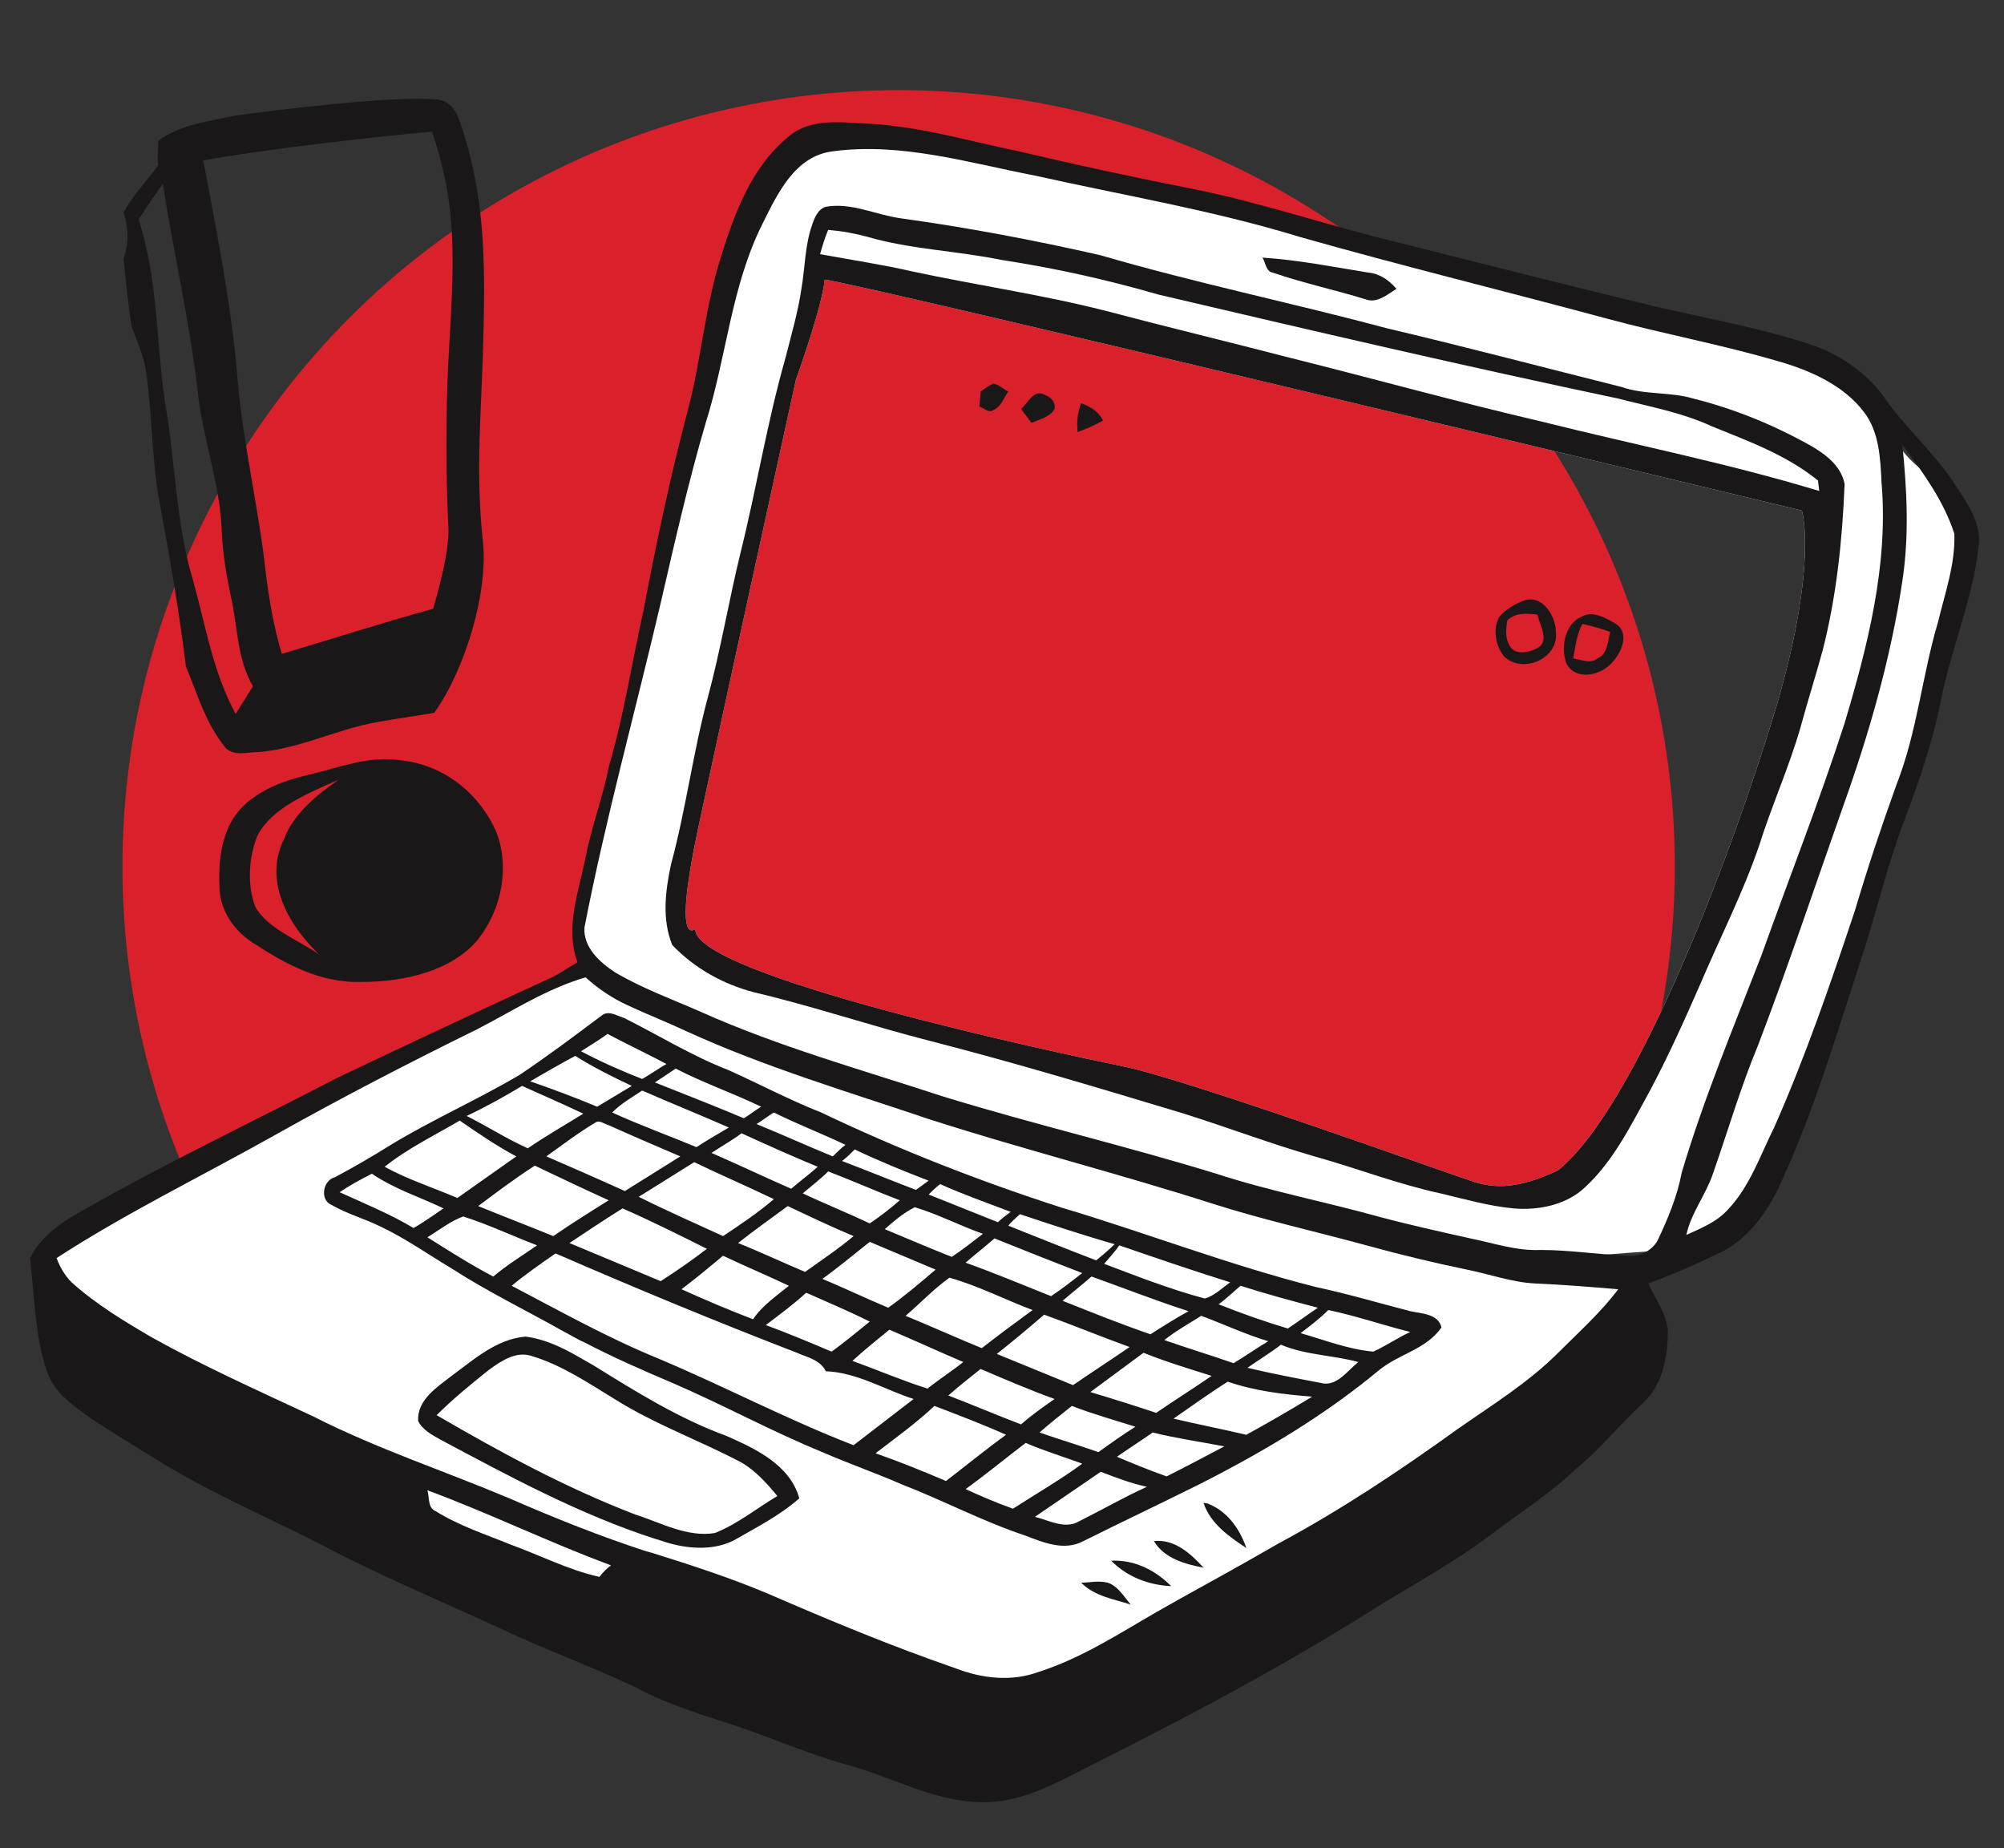 <?xml version="1.0" encoding="utf-8"?>
<!-- Generator: Adobe Illustrator 26.3.1, SVG Export Plug-In . SVG Version: 6.00 Build 0)  -->
<svg version="1.1" id="Ebene_1" xmlns="http://www.w3.org/2000/svg" xmlns:xlink="http://www.w3.org/1999/xlink" x="0px" y="0px"
	 viewBox="0 0 173.5 160" style="enable-background:new 0 0 173.5 160;" xml:space="preserve">
<rect x="0" y="0" width="173.5" height="160" fill="#333333" stroke="none"/>
<style type="text/css">
	.st0{fill:#DA202A;}
	.st1{fill:#FFFFFF;}
	.st2{fill:#1A1718;}
</style>
<circle class="st0" cx="77.8" cy="75" r="67.2"/>
<path class="st1" d="M5.2,113.8c0,0-3.5-4.5,0-6.4S51,83.1,51,83.1s20.9,10.2,38.5,15.4c17.7,5.2,51.1,11.4,51.1,11.4
	s4.7,5.3-6.1,12.8s-48,27.9-48,27.9l-45-14.5C41.6,136.2,6.6,118.7,5.2,113.8z"/>
<path class="st1" d="M168,41.7c0,0-3.3-1.5-4.6-5s-6.2-5.5-6.2-5.5l-38.9-9.7c0,0-35.6-8.5-43.9-9.4S63.4,22.3,63.4,22.3
	S52,71.1,50.1,78.2c-1.9,7.1,8.7,10,8.7,10l18.7,6.2c19,6.2,19.7,9.3,37.9,11.8c18.2,2.5,17.4,2.9,17.4,2.9s12-1,13.7-1
	c1.8,0,7-7.4,7-7.4l7.9-22.3c0,0,7.9-24.8,8.5-30.1C170.5,43.1,168,41.7,168,41.7z M153.9,60.8c-3.6,12.1-12,34.8-19,40.5
	c-3.4,1.6-5.4,1.6-7.3,1c-1.9-0.6-24.9-8.9-30.4-10c-5.4-1.1-37.3-7.9-37-11.9c0,0-2,1.9,0.2-8.5c2.2-10.3,8.5-39,8.5-39
	s2.3-6.4,2.5-8.7c4.6,0.7,84.6,20,84.6,20S157.4,48.6,153.9,60.8z"/>
<path class="st1" d="M38,123.9c0,0-2.2-1.3,0.3-3.1c2.5-1.8,6-5.3,7.5-4.5s9.9,5.2,9.9,5.2l9.8,4.8c0,0,3.9,2.7,2.7,3.6
	c-1.3,0.8-6.5,3.8-6.5,3.8s-0.9,0.3-2.8-0.4C57,132.5,38,123.9,38,123.9z"/>
<g>
	<path class="st2" d="M249.8,146.8"/>
</g>
<g>
	<g>
		<path class="st2" d="M41.8,46.8c-0.6-5.7-0.2-10.1,0-15.9c0.2-7.2,0.4-13.5-2-20.4c-0.3-0.9-0.9-1.9-2.2-1.9
			c-3.8-0.3-13.5,0.9-17.2,1.4c-2.3,0.5-4.9,0.8-6.7,2.2c0,0.7-0.1,1.4,0,2.1c-1,1.4-2.2,2.6-3,4.1c0.4,1.2,0.5,2.5,0,4
			c0.2,2,0.4,4,0.7,5.9c0.5,1.3,1,2.5,1.2,3.6c0.6,3.8,0.5,7.7,1.2,11.5c0.9,4.8,1.7,9.5,2.3,14.3c1,2.4,1.7,4.9,3.4,7
			c0.7,0.8,1.9,0.4,2.9,0.4c3.6-0.3,6.8-2,10.3-2.6c1.6-0.3,3.2-0.5,4.9-0.8C40.3,57.9,42.3,51.2,41.8,46.8z M20.4,61.8
			c-2-3.7-2.6-7.7-3.7-11.6c-1.5-5-1.5-10.2-2.4-15.3C13.5,29.6,13.7,24.2,12,19c0.7-1.1,1.4-2.1,2.1-3.1c0.9,5.9,2.3,11.8,3,17.8
			c0.4,4.2,2,8.2,2.1,12.4c0.1,1.9,0.4,3.7,0.8,5.6c0.6,2.6,0.5,5.3,1.9,7.7L20.4,61.8z M37.5,52.7c-4.4,1.2-8.7,2.6-13.1,3.9
			c-0.7-2.3-1.1-4.7-1.4-7.1c-0.6-5.5-1.9-10.8-2.4-16.3c-0.5-6.5-1.8-12.9-3-19.3c4.6-0.9,15.1-2.1,19.8-2.5
			c2.3,6.8,1.9,11.3,1.4,20.2c-0.2,4.6-0.2,9.1,0,13.7C39,47.3,38.1,50.6,37.5,52.7z"/>
	</g>
	<path class="st2" d="M19,76.7c-0.1-2.6,0.2-5.8,3-7.7c1.4-1,3.2-1.6,5-2c2.5-0.6,5-1.6,7.6-1.2c4.1,0.4,7.1,3.2,8.4,6.3
		c1.1,2.9,0.5,6.5-1.6,9.2c-2.3,2.8-6.5,3.7-10.1,3.7c-3.5,0.1-6.5-1.5-9.1-3.2C20.3,80.7,19,78.8,19,76.7z M24.6,72.6
		c0.8-2.1,2.7-3.7,4.7-5.1c-2.7,1.2-5.7,2.4-7,4.8c-0.8,2-0.9,4.3-0.2,6.2c1.1,1.9,3.6,2.8,5.5,4.1C24.9,80,22.8,76.2,24.6,72.6z"/>
</g>
<g>
	<g>
		<path class="st2" d="M62.8,149.1c3.5,1.1,6.8,2.6,10.3,3.6c3.9,1,7.6,3.2,11.7,3.3c2.5,0.1,4.9-0.8,7.1-1.9
			c9.2-4.6,18.3-9.3,27-14.8c3.4-2.1,6.9-4,10.1-6.4c2.5-1.9,5.2-3.6,7.5-5.8c2.1-1.7,3.8-3.9,5.8-5.7c1.7-1.6,2.1-4.1,2.1-6.3
			c-0.2-1.5-1.1-2.7-1.7-4c2.2-0.8,4.2-1.7,6.3-2.7c2.2-1.1,3.7-3.1,4.8-5.2c3.2-6.7,5.2-13.7,7.5-20.7c1.2-3.7,2.1-7.6,3.5-11.3
			c1.3-3.4,2.5-6.9,3.2-10.4c0.9-4.6,2.8-8.9,3.3-13.5c0.3-2.1-1.1-3.9-2.2-5.6c-1.8-2.7-4.3-4.8-6.1-7.5c-1.6-2.1-3.9-3.6-6.3-4.4
			c-4.3-1.4-8.7-2.2-13.1-3.2c-7.5-1.8-15-3.7-22.5-5.6c-5.9-1.4-11.7-3.4-17.6-4.6c-5.1-1-10.2-2.1-15.3-3.3
			c-4.4-0.9-8.7-2.2-13.2-2.4c-2.2-0.1-4.8-0.5-6.7,1.1c-3.2,2.6-4.7,6.6-5.9,10.5c-1.4,4.4-1.7,9-2.9,13.4
			c-1.5,5.7-2.7,11.4-3.8,17.2c-1,4.5-1.7,9.1-3,13.5c-0.5,2.6-1.5,5.2-2,7.8c-0.6,3-1.8,6.1-0.7,9.1c-0.7,0.4-1.3,0.8-2,1.2
			c-6.3,2.9-12.5,5.8-18.8,8.8c-7.3,3.8-14.7,7.3-21.9,11.4c-1.8,1-3.7,2.2-4.7,4.2c0.4,3.3,0.4,6.8,1.5,9.9c0.6,1.8,2.3,2.9,3.8,4
			c2.1,1.4,4.3,2.7,6.4,4c4.3,2.6,9,4.6,13.5,6.9c5.1,2.7,10.4,4.9,15.6,7.3c3.8,1.8,7.7,3.2,11.5,5C57.3,147.3,60,148.2,62.8,149.1
			z M44.2,133.7c-2.2-0.9-4.4-1.6-6.5-2.9c-0.7-0.3-0.5-1.2-0.7-1.8c5.4,2,10.5,4.5,15.9,6.5c-0.4,0.3-0.7,0.6-1,1
			C49.2,135.9,46.7,134.6,44.2,133.7z M169.2,46.2c0.1,2.6-0.8,5.1-1.4,7.6c-1.4,4.7-1.8,9.5-3.6,14.1c-1.3,3.6-2.5,7.2-3.6,10.9
			c-2.1,6.3-4.3,12.7-7,18.8c-1.2,2.4-2.1,5.1-4,7.1c-1,1.1-2.3,1.6-3.6,2.2c0.4-1.9,1.7-3.5,2.3-5.3c1.3-3.7,2.4-7.5,3.9-11.1
			c2.6-6.8,4.9-13.7,7.3-20.5c2.3-6.4,4.2-13,5.2-19.7c0.6-3.9,0.4-7.9,0-11.8C166.5,40.9,168.3,43.4,169.2,46.2z M57.2,52.2
			c1.2-5.2,2.4-10.5,3.9-15.6c1.8-5.7,2.2-11.8,4.9-17.2c1.3-2.6,2.8-5.9,6.1-6.3c5.9-0.8,11.8,1,17.5,2.1c7.6,1.7,15.4,3,22.9,5.3
			c8.8,2.5,17.8,4.7,26.7,7.1c4.8,1.3,9.7,2.2,14.5,3.6c2.9,0.8,5.9,2.1,7.7,4.5c1.3,1.7,1.4,4,1.5,6.1c0.6,7.1-1.2,14.1-3.2,20.8
			c-2.2,6.8-4.8,13.4-7.2,20.1c-2.4,6.2-5,12.4-6.9,18.8c-0.4,2.1-1.2,4-2.1,5.9c-0.5,0.9-1.6,1.4-2.6,1.3c-2.5-0.1-5-0.5-7.5-0.5
			c-2.1,0.1-4.1-0.6-6.1-1c-2.7-0.6-5.4-1.2-8-1.9c-4.7-1.3-9.4-2.2-14-3.7c-7.8-2.4-15.9-4.3-23.7-6.7c-7-2.3-14.2-4.3-20.9-7.3
			c-2.5-1.1-5-2-7.4-3.4c-1.4-0.9-2.8-2.2-2.7-3.9C52.4,71,55,61.6,57.2,52.2z M23.9,98.2c5.7-3.2,11.5-6.2,17.4-9.1
			c3.1-1.6,6-3.5,9.4-4.5c1.1,1,2.3,1.8,3.6,2.4c1.7,0.8,3.5,1.5,5.2,2.3c6.8,3.1,13.9,5.2,21,7.6c8.1,2.6,16.4,4.7,24.5,7.3
			c4.4,1.4,8.9,2.4,13.3,3.6c2.9,0.8,5.8,1.5,8.7,2.1c2,0.4,3.9,1.1,5.9,1.2c2.4,0.1,4.8,0.3,7.2,0.5c-1.5,2-3.4,3.7-5.2,5.5
			c-2.6,2.6-5.7,4.5-8.7,6.6c-5,3.6-10.1,7-15.5,9.9c-0.7,0.4-1.4,0.8-2.1,1.2c-2.8,1.6-5.6,3.1-8.4,4.7c-3.3,1.9-6.5,4-10.2,5.2
			c-2.4,0.9-5,0.6-7.3-0.3c-5.5-1.9-10.8-4.1-16.1-6.4c-3.3-1.4-6.7-2.5-10.2-3.6c-0.1,0-0.3-0.1-0.4-0.1c-4-1.3-8-2.9-11.9-4.6
			c-5.7-2.4-11.5-4.3-17-7.1c-4.7-2.2-9.4-4.3-13.9-6.8c-2.4-1.4-4.9-2.9-7-4.8c-0.6-0.6-1-1.3-1.3-2.1
			C10.9,105,17.5,101.8,23.9,98.2z"/>
		<path class="st2" d="M139.7,57.2c0.7-0.8,1.4-2.4,0.2-3.2c-0.9-0.5-2-1.2-3-0.6c-1.4,0.6-1.8,2.6-1.3,4
			C136.4,59,138.7,58.5,139.7,57.2z M137,54c0.8,0.2,1.6,0.4,2.4,0.7c-0.2,0.8-0.2,1.9-1.1,2.3c-0.6,0.5-1.4,0.1-2.1,0
			C136.4,56,136.5,54.9,137,54z"/>
		<path class="st2" d="M134.7,54.7c0-1.4-1.2-3.3-2.8-2.7c-0.8,0.3-1.6,0.8-2.1,1.4c-0.6,1.1-0.3,2.5,0.4,3.4
			C131.8,58.4,135,57,134.7,54.7z M130.5,53.7c0.7-0.7,1.7-0.6,2.6-0.5c0.2,0.9,1.1,2.3,0,2.9c-0.7,0.4-2.1,0.7-2.5-0.4
			C130.3,55.1,130.4,54.3,130.5,53.7z"/>
		<path class="st2" d="M28.7,104.3c1.4,0.8,2.9,1.2,4.3,1.9c2.1,1,4.1,2.4,6.1,3.6c3.1,2,6.4,3.6,9.6,5.4c0.6,0.3,1.2,0.7,1.9,1
			c2.5,1.3,5,2.4,7.6,3.5c4.4,1.9,8.6,4.2,13,6c2.3,1,4.6,1.8,6.9,2.8c3.6,1.4,7,3.2,10.6,4.4c1.6,0.6,3.4,1.4,5.1,0.5
			c3.4-1.7,6.8-3.3,10.2-5c5.5-2.8,10.7-5.9,15.4-9.8c1.7-1.4,4.1-1.8,5.4-3.7c-0.3-1.2-1.8-1.2-2.7-1.4c-2.7-0.7-5.4-1.5-8.2-2.1
			c-7.5-1.9-14.7-4.7-22.1-6.9c-7.1-2.3-14-5-20.7-8.2c-2.8-1.1-5.4-2.5-8.1-3.7c-3.1-1.2-6-3-9-4.5c-0.1,0-0.2-0.1-0.3-0.1
			c-0.5-0.2-1.1-0.5-1.6-0.1c-2.4,1.8-4.8,3.6-7.2,5.2c-3.6,2.1-7.4,3.8-10.9,5.9c-1.6,1-3.3,2-5,2.9
			C27.9,102.2,27.7,103.9,28.7,104.3z M37,107.1c1-0.6,2-1.4,3.1-1.8c2.2,0.7,4.3,1.7,6.4,2.5c-1.3,0.9-2.6,1.7-3.8,2.7
			C40.8,109.5,38.9,108.3,37,107.1z M85,116.7c-2.2-0.9-4.4-1.9-6.6-2.8c1.3-1.1,2.4-2.3,3.8-3.3c2.5,0.7,4.8,1.9,7.2,2.8
			C87.9,114.5,86.4,115.6,85,116.7z M90.4,113.8c2.5,0.9,4.9,1.9,7.4,2.8c-1.6,1.1-3.3,2.2-4.9,3.3c-2.2-0.9-4.4-1.8-6.6-2.7
			C87.7,116.1,89,115,90.4,113.8z M76.9,113.2c-1.9-0.8-3.8-1.7-5.7-2.5c1.4-1,2.7-2.1,4.1-3.2c1.9,0.8,3.8,1.6,5.7,2.4
			C79.6,111.1,78.3,112.2,76.9,113.2z M69.7,110.1c-1.9-0.8-3.8-1.7-5.8-2.5c1.4-1.1,2.8-2.1,4.3-3.2c1.9,0.9,3.8,1.8,5.7,2.6
			C72.6,108.1,71.1,109.1,69.7,110.1z M62.6,107c-2.4-1.1-4.9-2.2-7.3-3.4c1.6-1,3.2-2,4.8-3c2.3,1.1,4.6,2.1,6.9,3.2
			C65.6,105,64.1,106,62.6,107z M61.2,108.1c-1.3,1-2.6,1.9-4,2.8c-2.6-1.1-5.3-2.2-7.9-3.3c1.5-1,3-2,4.6-3
			C56.4,105.7,58.8,106.9,61.2,108.1z M62.6,108.7c1.9,0.9,3.8,1.7,5.7,2.6c-1.1,0.9-2.3,1.7-3.1,2.9c-2.1-0.8-4.2-1.7-6.2-2.6
			C60.2,110.7,61.4,109.7,62.6,108.7z M69.8,111.9c1.8,0.8,3.7,1.6,5.5,2.5c-1.1,0.9-2.2,1.8-3.3,2.6c-1.9-0.8-3.8-1.6-5.7-2.3
			C67.5,113.8,68.7,112.9,69.8,111.9z M77,115.1c2.1,0.9,4.3,1.9,6.4,2.8c-1,0.8-2.1,1.5-3.1,2.3c-2.2-0.7-4.3-1.6-6.5-2.4
			C74.9,116.8,75.9,116,77,115.1z M84.9,118.5c2.1,0.9,4.2,1.8,6.4,2.6c-1,0.7-2,1.4-2.9,2.2c-2.1-0.8-4.2-1.7-6.3-2.5
			C83,120,83.9,119.3,84.9,118.5z M92.8,121.7c1.8,0.7,3.6,1.2,5.5,1.8c-1.1,0.7-2.1,1.4-3.2,2.2c-1.7-0.6-3.4-1.1-5.1-1.7
			C90.9,123.2,91.8,122.5,92.8,121.7z M94.4,120.5c1.5-1.1,3.1-2.3,4.6-3.4c2,0.8,4,1.4,5.9,2c-1.6,1.1-3.2,2.1-4.8,3.2
			C98.3,121.7,96.4,121.1,94.4,120.5z M100.8,116c1-0.8,2.1-1.4,3.2-2.1c1.9,0.7,3.8,1.6,5.8,2.2c-1,0.6-2,1.3-3,1.9
			C104.8,117.3,102.8,116.7,100.8,116z M99.6,115.5c-2.6-0.9-5.1-1.9-7.6-2.9c0.8-0.7,1.7-1.4,2.5-2.1c2.8,1,5.6,2.1,8.4,3
			C101.8,114.1,100.7,114.8,99.6,115.5z M91,112.2c-2.5-1-4.9-2-7.4-2.9c0.8-0.7,1.7-1.4,2.5-2.1c2.5,1,5,2,7.6,3
			C92.8,110.9,91.9,111.6,91,112.2z M82.4,108.8c-2-0.8-3.9-1.6-5.8-2.4c0.8-0.7,1.6-1.4,2.6-1.9c2,0.6,3.9,1.6,5.9,2.3
			C84.2,107.5,83.3,108.2,82.4,108.8z M75.3,105.9c-1.9-0.9-3.9-1.7-5.8-2.6c0.7-0.6,1.5-1.2,2.2-1.9c2.1,0.8,4.1,1.7,6.2,2.5
			C77.1,104.6,76.2,105.3,75.3,105.9z M68.5,102.9c-2.3-1-4.6-2.1-6.9-3.1c0.9-0.6,1.8-1.1,2.6-1.7c2.2,1,4.4,2,6.6,2.9
			C70,101.7,69.2,102.3,68.5,102.9z M60.3,99.3c-2.4-1-4.9-1.9-7.3-3c0.8-0.8,1.7-1.3,2.6-1.9c2.5,1.1,5,2.1,7.5,3.2
			C62.1,98.2,61.2,98.7,60.3,99.3z M58.9,100.1c-1.6,1-3.2,2-4.8,3c-2.2-1-4.5-2-6.8-3c1.4-1,2.7-2,4.2-2.9c0.4-0.3,0.8,0.1,1.2,0.2
			C54.7,98.3,56.8,99.2,58.9,100.1z M52.7,103.9c-1.6,1-3.2,2-4.8,3.1c-2.2-0.9-4.3-1.7-6.5-2.6c1.6-1.2,3.2-2.4,4.9-3.5
			C48.4,101.9,50.5,102.9,52.7,103.9z M57,117.6c-4.4-1.8-8.5-4.1-12.7-6.3c1.2-1,2.5-1.9,3.8-2.8c6.9,3,13.9,5.9,20.9,8.6
			c0.9,0.4,2,0.6,2.5,1.6c2.7,0.1,5.1,1.6,7.6,2.4c-1.7,1.3-3.5,2.7-5.2,4C68.2,122.9,62.7,120,57,117.6z M75.8,125.8
			c1.7-1.3,3.5-2.6,5.1-4.1c2.1,0.8,4.2,1.6,6.2,2.5c-1.8,1.3-3.5,2.7-5.2,4C79.8,127.3,77.8,126.5,75.8,125.8z M87.7,130.6
			c-1.4-0.5-2.8-1.1-4.1-1.7c1.8-1.3,3.5-2.7,5.2-4c1.6,0.7,3.3,1.2,4.9,1.8C91.8,128.1,89.7,129.3,87.7,130.6z M93.4,131.7
			c-1.2,0.7-2.6-0.1-3.8-0.4c1.9-1.3,3.8-2.6,5.7-3.9c1.3,0.5,2.6,1,4,1.3C97.3,129.6,95.4,130.7,93.4,131.7z M101,127.8
			c-1.4-0.5-2.9-1.1-4.3-1.7c1-0.7,2.1-1.4,3.1-2.1c2,0.5,4.1,0.8,6.2,1.2C104.3,126.1,102.6,127,101,127.8z M107.9,124.2
			c-2.1-0.5-4.2-0.9-6.3-1.4c1.6-1.1,3.1-2.2,4.7-3.2c2.3,0.8,4.8,1.1,7.3,1.3C111.8,122,109.9,123.1,107.9,124.2z M114.3,119.7
			c-2.1-0.4-4.2-0.8-6.3-1.3c1-0.7,2-1.3,2.9-2c2.1,0.9,4.5,0.9,6.7,1.5C116.6,118.7,115.7,120.1,114.3,119.7z M122.1,115.3
			c-1.1,0.5-2.1,1.2-3.2,1.7c-2.2-0.2-4.2-1-6.3-1.6c0.8-0.6,1.7-1.3,2.4-2C117.4,113.9,119.7,114.7,122.1,115.3z M114.1,113.2
			c-0.9,0.6-1.7,1.2-2.6,1.8c-2-0.6-4-1.3-6-2.1c0.7-0.5,1.3-1.1,1.9-1.6C109.6,112,111.8,112.6,114.1,113.2z M106.5,111
			c-0.7,0.5-1.4,1.2-2.2,1.4c-3-0.8-5.8-1.9-8.7-3c0.4-0.5,0.9-1,1.3-1.6C100.1,108.9,103.3,110,106.5,111z M96.5,107.7
			c-0.5,0.5-1.1,1-1.6,1.4c-2.6-1-5.1-2-7.6-3c0.3-0.4,0.7-0.7,1-1C91,106,93.7,106.9,96.5,107.7z M87.5,104.9
			c-0.4,0.3-0.8,0.6-1.1,0.9c-2-0.8-4-1.6-6-2.4c0.3-0.3,0.6-0.6,1-0.9C83.4,103.4,85.4,104.1,87.5,104.9z M80.4,102.2
			c-0.4,0.3-0.7,0.5-1.1,0.8c-2.1-0.8-4.3-1.7-6.4-2.5c0.4-0.3,0.7-0.6,1.1-1C76.1,100.5,78.3,101.4,80.4,102.2z M73.2,99.1
			c-0.4,0.3-0.8,0.7-1.1,1c-2.2-0.9-4.4-1.9-6.6-2.8c0.5-0.3,1-0.7,1.5-1C69,97.3,71.1,98.1,73.2,99.1z M65.9,95.8
			c-0.5,0.3-1,0.7-1.5,1c-2.6-1.1-5.2-2.1-7.7-3.1c0.6-0.4,1.2-0.8,1.8-1.2C60.8,93.7,63.4,94.6,65.9,95.8z M52.6,89.5
			c1.7,0.9,3.4,1.7,5.1,2.6c-0.7,0.4-1.4,0.9-2.1,1.3c-1.8-0.7-3.6-1.5-5.3-2.4C51.1,90.5,51.9,90,52.6,89.5z M49.8,91.4
			c1.6,1,3.2,1.8,4.9,2.6c-1,0.6-2,1.2-3,1.8c-1.9-0.8-3.8-1.5-5.8-2.2C47.1,92.9,48.5,92.1,49.8,91.4z M45.2,94
			c1.8,0.8,3.6,1.6,5.3,2.4c-1.6,1-3.2,1.9-4.8,3c-1.8-0.8-3.5-1.9-5.3-2.8C42.1,95.8,43.7,94.9,45.2,94z M39.8,97
			c1.6,1.1,3.2,2.2,4.9,3.1c-1.7,1.2-3.4,2.4-5.1,3.6c-2.1-0.9-4.3-1.6-6.3-2.7C35.3,99.4,37.6,98.3,39.8,97z M32.2,101.6
			c1.9,1.3,4.1,2,6.2,3c-0.9,0.6-1.7,1.2-2.6,1.7c-2-1.2-4.2-2.1-6.4-3.1C30.3,102.6,31.2,102.1,32.2,101.6z"/>
		<path class="st2" d="M110.2,23.6c2.6,0.9,5.4,1.5,8,2.3c1,0.4,1.9-0.4,2.7-0.9c-0.6-0.7-1.4-1.3-2.4-1.4c-3.1-0.5-6.1-1.1-9.2-1.3
			C109.6,22.8,109.6,23.5,110.2,23.6z"/>
		<path class="st2" d="M104.9,130.3c-0.2-0.1-0.4-0.2-0.7-0.2c0.6,1.8,2.2,2.9,3.7,3.9C107.4,132.5,106.4,131,104.9,130.3z"/>
		<path class="st2" d="M99.9,133.4c0.9,1.5,2.7,2,4.3,2.3C103.1,134.5,101.7,133.2,99.9,133.4z"/>
		<path class="st2" d="M101.4,137.3c-1.4-1.4-3.2-2.3-5.2-2.2C97.6,136.5,99.4,137.2,101.4,137.3z"/>
		<path class="st2" d="M95.9,137c-0.8-0.2-1.6,0-2.3,0c1.2,1.2,2.8,1.4,4.3,1.9C97.3,138.2,96.8,137.3,95.9,137z"/>
		<path class="st2" d="M93.6,34.9c-0.3,0.8-0.4,1.6-0.3,2.5c0.8-0.3,1.5-0.6,2.2-1C95.1,35.6,94.4,35.2,93.6,34.9z"/>
		<path class="st2" d="M90.5,34.2c-1-0.6-1.5,0.7-2.1,1.2c0.3,0.4,0.6,0.8,0.9,1.2c0.7-0.3,1.6-0.5,2-1.2
			C91.4,34.8,91,34.4,90.5,34.2z"/>
		<path class="st2" d="M84.9,33.9c0,0.3-0.1,1-0.1,1.3c0.4,0.1,0.8,0.6,1.2,0.3c0.7-0.3,0.9-1.1,1.3-1.6c-0.4-0.2-0.8-0.6-1.3-0.7
			C85.6,33.4,85.3,33.6,84.9,33.9z"/>
		<path class="st2" d="M62.9,124.3c-4.1-1.5-7.8-3.8-11.5-6.1c-0.5-0.3-0.9-0.5-1.4-0.8c-1.4-0.8-2.9-1.5-4.5-1.7
			c-2.5,0.2-4.5,2-6.4,3.4c-1.3,1-3,2.1-2.9,3.9c0.4,0.8,1.2,1.2,1.9,1.6c6,3.2,12.1,6.5,18.6,8.6c0.4,0.1,0.9,0.3,1.3,0.4
			c1.8,0.5,3.9,0.6,5.6-0.3c1.9-1.1,3.9-2.1,5.6-3.6C68.4,126.8,65.4,125.4,62.9,124.3z M61.9,132.7c-2.4,0.4-4.7-0.9-6.9-1.6
			c-6-2.3-11.7-5.4-17.2-8.6c1.4-1.4,3-2.7,4.5-3.9c1.1-0.8,2.4-1.7,3.8-1.2c2.6,0.8,4.8,2.3,7.1,3.7c3.5,2.2,7.4,3.6,11,5.5
			c1.2,0.7,2.2,1.8,3.1,2.9C65.6,130.5,63.9,131.9,61.9,132.7z"/>
	</g>
</g>
<path class="st2" d="M156.8,38.6c-3.2-1.8-6.6-3.2-10.2-4.1c-2-0.6-4.2-0.3-6.2-1c-6.8-1.7-13.6-3.5-20.4-5.1
	c-8.2-2.2-16.5-3.9-24.7-6.3c-5.7-1.3-11.5-2.4-17.3-3.2c-2.2-0.3-4.3-1.4-6.5-1c-0.7,0.2-1,1-1.2,1.6c-0.6,1.7-0.6,3.6-0.9,5.4
	c-0.3,2.1-0.9,4.1-1.4,6.1c-1.6,5.6-2.5,11.3-3.9,16.9c-1,4.1-1.7,8.3-2.8,12.4c-1.3,4.8-1.9,9.7-3.2,14.5c-0.5,2.3-0.8,4.8,0.1,7
	c1.9,2,4.4,3.4,7.1,4.1c5.1,1.2,10.1,2.9,15.2,4.2c7.4,1.9,14.7,4.1,22,6.3c3.8,1.2,7.5,2.6,11.3,3.7c3.6,1,7.2,2.4,10.9,3.2
	c2.1,0.5,4.2,1.1,6.3,1.3c2.2,0.2,4.6-0.3,6.2-1.8c2.5-2.3,4-5.4,5.6-8.3c1.6-3,3-6.1,4.4-9.3c1.7-4,3.7-7.9,5.1-12
	c1.1-3.5,2.6-6.8,3.6-10.3c0.6-2.2,1.3-4.4,1.9-6.6c1.2-4.7,1.7-9.5,1.9-14.4C159.4,40.3,158,39.3,156.8,38.6z M153.9,60.8
	c-3.6,12.1-12,34.8-19,40.5c-3.4,1.6-5.4,1.6-7.3,1c-1.9-0.6-24.9-8.9-30.4-10c-5.4-1.1-37.3-7.9-37-11.9c0,0-2,1.9,0.2-8.5
	c2.2-10.3,8.5-39,8.5-39s2.3-6.4,2.5-8.7c4.6,0.7,84.6,20,84.6,20S157.4,48.6,153.9,60.8z M133.5,36.5c-7.3-1.7-14.5-3.7-21.7-5.5
	c-5.4-1.4-10.8-2.7-16.1-4.1c-5.5-1.4-11.1-2.2-16.7-3.4c-2.6-0.6-5.3-1-8-1.5c0.2-0.7,0.4-1.4,0.7-2.1c1.2,0.1,2.3,0.3,3.4,0.6
	c3.8,1.1,7.7,1.2,11.6,2c4.6,0.7,9.1,1.7,13.6,3c13.2,3.1,26.5,6.2,39.8,9c2.7,0.7,5.5,1.2,8.1,2.4c3.2,1.3,6.5,2.5,9.2,4.7
	c0,0.2,0.1,0.7,0.1,0.9C149.6,40.1,141.5,38.5,133.5,36.5z"/>
</svg>
